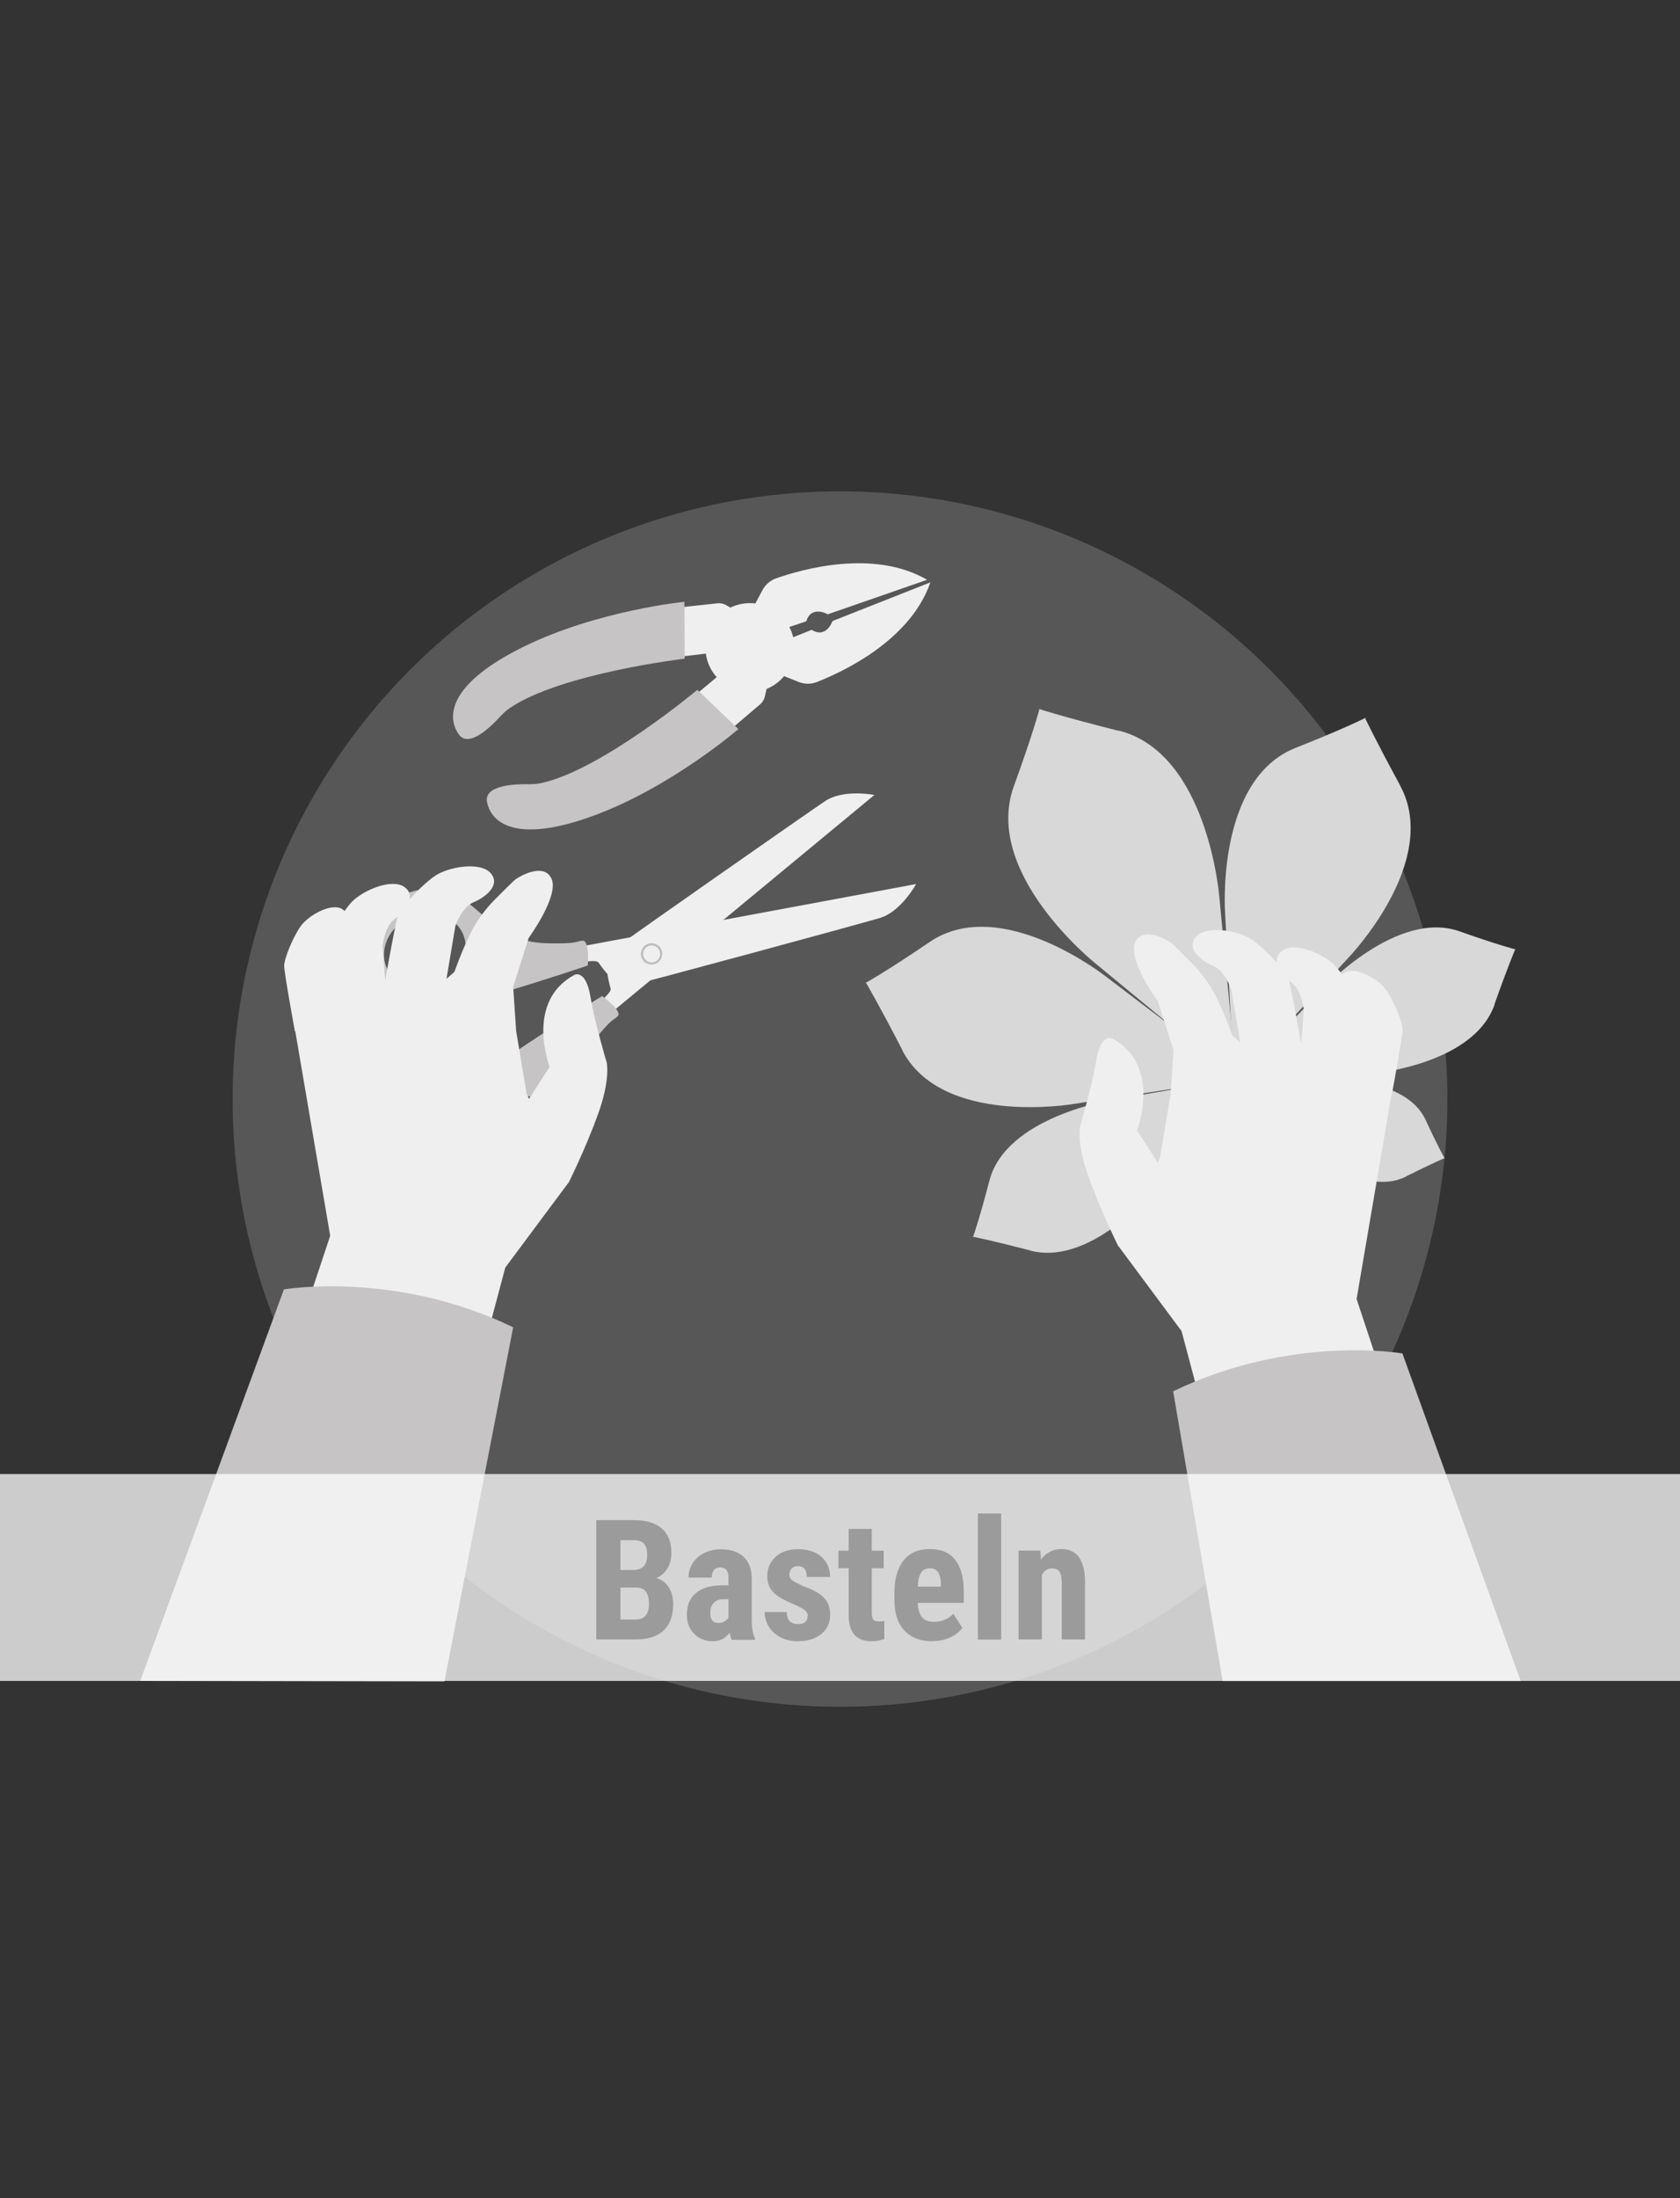 <?xml version="1.0" encoding="UTF-8"?>
<!--
  - $Id$
  -
  - This document contains trade secret data which is the property of
  - markt.de GmbH & Co KG. Information contained herein may not be used,
  - copied or disclosed in whole or part except as permitted by written
  - agreement from markt.de GmbH & Co KG.
  -
  - Copyright (C) 2025 markt.de GmbH & Co KG / Munich / Germany
  -->

<svg id="Ebene_2" xmlns="http://www.w3.org/2000/svg" version="1.1" viewBox="0 0 130 170">
  <rect x="0" y="0" width="130" height="170" fill="#333333" stroke="none"/>
  <!-- Generator: Adobe Illustrator 29.3.1, SVG Export Plug-In . SVG Version: 2.1.0 Build 151)  -->
  <defs>
    <style>
      .st0 {
        fill: #c6c4c4;
      }

      .st1 {
        fill: #bdbdbd;
      }

      .st2 {
        fill: #aeacaa;
        opacity: .3;
      }

      .st3 {
        fill: #9b9b9b;
      }

      .st4 {
        fill: #d5d5d5;
      }

      .st5 {
        fill: #d8d8d8;
      }

      .st6 {
        fill: #fff;
        opacity: .75;
      }

      .st7 {
        fill: #efefef;
      }
    </style>
  </defs>
  <circle class="st2" cx="65" cy="85" r="47"/>
  <g>
    <g>
      <path class="st7" d="M71.99,45.04h0l-7.57,2.99s-.47,1.39-1.61.68l-1.43.57c-.07-.28-.17-.54-.3-.79l1.31-.44c.2-.64.61-.77.98-.75.09,0,.18.02.26.04.24.06.42.17.42.17l7.69-2.67c-4.14-2.41-9.74-.8-11.69-.11-.45.16-.81.48-1.04.89l-.56,1.05c-.67-.08-1.34.03-1.93.32l-.33-.19c-.21-.12-.44-.17-.68-.14l-3.17.34.34,3.78,1.94-.23c.09.68.38,1.31.84,1.82l-1.58,1.32,2.51,2.85,2.43-2.07c.18-.15.31-.36.36-.59l.14-.6c.53-.21,1-.56,1.37-1.01v.03s1.14.45,1.14.45c.44.17.93.17,1.37,0,1.92-.75,7.22-3.17,8.79-7.7h0Z"/>
      <path class="st0" d="M52.96,46.55l.02,4.39s-9.58,1.13-13.53,3.82c-.27.18-.5.4-.72.63-.65.72-2.45,2.54-3.24,1.39-.98-1.41-.69-3.95,5.02-6.76,5.71-2.81,12.45-3.48,12.45-3.48Z"/>
      <path class="st0" d="M57.14,56.39l-3.18-3.04s-7.4,6.19-12.07,7.21c-.31.07-.63.09-.96.09-.97-.02-3.53.04-3.24,1.4.35,1.68,2.4,3.21,8.36.99,5.96-2.22,11.08-6.65,11.08-6.65Z"/>
    </g>
    <g>
      <g>
        <path class="st7" d="M70.89,68.37s-1.16,2.14-2.82,2.63c-1.65.49-18.79,5.14-19.33,5.22-.53.08-1.29-.13-2.42-1.77-.18-.27-1.32-.01-1.32-.01l-.22-1.21,26.11-4.86Z"/>
        <path class="st7" d="M67.66,61.48s-2.39-.48-3.82.48c-1.43.96-15.99,11.13-16.4,11.49-.4.36-.73,1.08-.19,3,.09.31-.84,1.02-.84,1.02l.78.94,20.46-16.92Z"/>
        <path class="st0" d="M45.5,74.55c0-.05,0-.11,0-.19,0-.02,0-.04,0-.06,0-.08,0-.16,0-.26,0-.03,0-.06,0-.09,0-.09,0-.18-.01-.27,0,0,0,0,0-.01h0c-.04-.48-.14-.94-.4-.92-.54.04-.33.26-2.75.2-2.42-.06-3.27-.95-4.59-1.87-1.33-.92-3.31-3.79-7.43-1.44-2.51,1.44-2.51,3.91-2.14,5.73h0s0,.02,0,.04c.02.11.05.21.07.31.01.05.02.1.03.14.03.11.06.22.08.32,0,0,0,0,0,.01.16.56.31.99.38,1.24,0,.02.01.04.01.05.01.06.02.11.02.13-.03.48.23.81,1.19.98,2.63.49,15.52-3.92,15.52-3.92,0,0,0-.03,0-.08,0,0,0-.03,0-.04ZM33.48,76.33c-.07.02-.13.02-.2.04-.13.03-.27.06-.4.07-.08,0-.16,0-.24,0-.12,0-.23,0-.35,0-.08,0-.17-.02-.25-.04-.11-.02-.21-.03-.31-.06-.08-.02-.16-.05-.24-.08-.09-.03-.19-.07-.28-.11-.08-.04-.15-.08-.23-.13-.08-.05-.16-.1-.24-.16-.07-.05-.14-.11-.2-.17-.07-.06-.13-.13-.19-.2-.06-.07-.12-.14-.17-.21-.08-.12-.17-.24-.23-.37-.66-1.42.11-3.18,1.72-3.94,1.61-.76,3.46-.22,4.13,1.2.39.84.27,1.8-.22,2.6-.04.07-.09.15-.14.21-.06.09-.14.17-.21.25-.05.06-.11.12-.16.18-.09.09-.19.17-.29.25-.05.04-.1.09-.16.13-.17.12-.34.22-.53.31-.2.09-.39.16-.59.22Z"/>
        <path class="st0" d="M46.6,77.03s-11.65,7.06-12.96,9.39c-.48.85-.4,1.25,0,1.54.39.29,2.66,5.59,7.1,3.94,4.44-1.65,3.51-5.02,3.65-6.62.15-1.61,0-2.82,1.51-4.72,1.5-1.9,1.54-1.6,1.91-1.98.37-.39-1.22-1.55-1.22-1.55ZM38.17,84.88c1.61-.76,3.46-.22,4.13,1.2.66,1.42-.11,3.18-1.72,3.94-1.61.75-3.46.22-4.13-1.2-.66-1.42.11-3.18,1.72-3.94Z"/>
        <path class="st1" d="M51.17,73.42c-.19-.41-.68-.59-1.1-.4-.41.19-.59.69-.4,1.1.19.41.69.59,1.1.4.41-.19.59-.69.4-1.1ZM49.83,74.05c-.15-.33-.01-.72.32-.87.33-.15.72-.01.87.32.15.33.01.72-.32.87-.33.15-.72.01-.87-.32Z"/>
      </g>
      <g>
        <path class="st7" d="M46.93,82.11s-.88-2.91-1.24-5.02c-.35-2.11-1.21-1.71-1.21-1.71-3.9,2.07-1.95,7.12-1.95,7.12l-1.59,2.48-.19-.41-.81-4.84-.23-3.42h0l1.2-3.77s2.34-3.21,1.78-4.55c-.57-1.34-2.53-.22-2.9.1-.2.18-.88.86-1.46,1.44-.79.79-1.45,1.69-1.94,2.69-.36.73-.79,1.71-1.23,2.95l-.61.53.69-4.1s.49-1.44,1.4-1.82c.91-.38,2.12-1.31,1.34-2.24-.79-.93-3.29-.52-4.35.22-.6.42-1.35,1.13-1.93,1.79.06-.35-.03-.68-.4-.95-.99-.71-3.32.28-4.17,1.25-.15.17-.31.39-.47.61-.06-.06-.12-.12-.21-.17-.84-.48-2.6.51-3.19,1.35-.59.84-1.27,2.49-1.27,3.05,0,.56.83,5.07.83,5.07h.03s2.7,15.81,2.7,15.81l-8.61,25.92,17.01-4.13,5.15-19.33,4.87-6.54h.02s1.32-2.64,2.3-5.36c.98-2.72.65-4,.65-4ZM30.53,71.08c.08-.06.16-.13.24-.2-.19.66-.67,3.3-.96,4.93l-.2-2.63s.13-1.52.92-2.1Z"/>
        <path class="st0" d="M10.85,130l11.12-30.28s8.59-1.49,17.74,2.93l-5.32,27.39-23.54-.04Z"/>
      </g>
    </g>
    <g>
      <g>
        <circle class="st4" cx="95.66" cy="82.96" r="1.95"/>
        <g>
          <path class="st4" d="M80.49,54.76l.02.04c.02-.11-.02-.04-.02-.04Z"/>
          <path class="st4" d="M80.44,54.84l-.02-.04s-.08,0,.02.04Z"/>
          <path class="st5" d="M86.56,56.52c-4.25-1.07-6.11-1.67-6.13-1.68,0,0-.48,1.85-1.98,5.97-2.44,6.74,6.33,13.71,6.33,13.71l9.62,7.93.59-.16v.02s.04-.03.04-.03h.04s0-.03,0-.03l.46-.4-1.17-12.41s-.85-11.18-7.79-12.94Z"/>
        </g>
        <g>
          <path class="st4" d="M105.72,55.52l-.02.04c.08-.05.02-.04.02-.04Z"/>
          <path class="st4" d="M105.63,55.53l.02-.04s-.05-.05-.02.04Z"/>
          <path class="st5" d="M108.36,60.77c-1.95-3.58-2.72-5.22-2.73-5.24,0,0-1.58.81-5.38,2.31-6.2,2.46-5.45,12.78-5.45,12.78l.62,11.48.48.3v.02s.03,0,.03,0l.03.02v-.02s.57.07.57.07l7.82-8.43s7.18-7.45,3.99-13.31Z"/>
        </g>
        <g>
          <path class="st4" d="M117.3,73.45l-.03.02c.08.01.03-.02.03-.02Z"/>
          <path class="st4" d="M117.24,73.41l.03-.02s0-.05-.03.02Z"/>
          <path class="st5" d="M115.64,77.68c1.05-2.96,1.6-4.25,1.61-4.26,0,0-1.34-.34-4.3-1.39-4.83-1.72-10.52,4.38-10.52,4.38l-6.44,6.68.08.41h-.01s.02.03.02.03v.03s.02,0,.02,0l.26.32,9.25-.78s8.32-.56,10.04-5.4Z"/>
        </g>
        <g>
          <path class="st4" d="M111.79,89.61h-.02s.02,0,.02,0Z"/>
          <path class="st4" d="M111.78,89.57h.02s.03-.02-.02,0Z"/>
          <path class="st5" d="M108.78,90.99c2.05-1.02,2.99-1.42,3-1.42,0,0-.5-.87-1.46-2.95-1.57-3.4-7.58-3.11-7.58-3.11l-6.69.2-.17.26h0s0,.02,0,.02v.02s0,0,0,0l-.03.31,5.09,4.35s4.5,3.99,7.85,2.33Z"/>
        </g>
        <g>
          <path class="st4" d="M66.96,76.07h.04c-.09.05-.04,0-.04,0Z"/>
          <path class="st4" d="M67.02,76.01h-.04s-.02-.08.04,0Z"/>
          <path class="st5" d="M69.82,81.2c-1.87-3.62-2.8-5.18-2.81-5.2,0,0,1.56-.86,4.93-3.15,5.51-3.75,13.63,2.67,13.63,2.67l9.16,6.96-.02.57h.02s-.02.04-.02.04v.04s-.02,0-.02,0l-.26.51-11.37,1.74s-10.2,1.76-13.25-4.17Z"/>
        </g>
        <g>
          <path class="st4" d="M75.3,95.72l.03-.02c-.03.07-.03.02-.03.02Z"/>
          <path class="st4" d="M75.3,95.65l-.03.02s-.05-.02.03-.02Z"/>
          <path class="st5" d="M79.73,96.71c-3.04-.79-4.42-1.06-4.43-1.06,0,0,.47-1.3,1.26-4.34,1.29-4.97,9.53-6.25,9.53-6.25l9.14-1.58.29.3h.01s0,.02,0,.02l.02.02h-.01s.12.41.12.41l-5.84,7.21s-5.13,6.57-10.1,5.28Z"/>
        </g>
      </g>
      <g>
        <path class="st7" d="M104.97,100.49l2.7-15.82h.03s.83-4.5.83-5.06c0-.56-.68-2.21-1.27-3.05-.59-.84-2.35-1.83-3.19-1.35-.09.05-.16.11-.21.17-.16-.22-.32-.44-.47-.61-.85-.97-3.19-1.97-4.17-1.25-.37.27-.47.6-.4.95-.58-.66-1.33-1.37-1.93-1.79-1.06-.74-3.56-1.14-4.35-.22-.79.93.43,1.86,1.34,2.24.91.38,1.4,1.82,1.4,1.82l.69,4.1-.61-.53c-.44-1.24-.87-2.22-1.23-2.95-.49-1-1.15-1.9-1.94-2.69-.58-.58-1.26-1.26-1.46-1.44-.36-.33-2.33-1.45-2.9-.1-.57,1.34,1.78,4.55,1.78,4.55l1.2,3.77h0l-.23,3.42-.81,4.84-.19.41-1.59-2.48s1.95-5.05-1.95-7.12c0,0-.86-.41-1.21,1.71-.35,2.11-1.24,5.02-1.24,5.02,0,0-.33,1.28.65,4,.98,2.72,2.3,5.36,2.3,5.36h.02s4.87,6.55,4.87,6.55l5.15,19.33,17.01,4.13-8.61-25.92ZM100.89,78.12l-.2,2.63c-.29-1.63-.77-4.27-.96-4.93.08.07.16.14.24.2.79.59.92,2.1.92,2.1Z"/>
        <path class="st0" d="M117.67,130l-9.15-25.33s-8.59-1.49-17.74,2.93l3.83,22.41h23.06Z"/>
      </g>
    </g>
  </g>
  <rect class="st6" y="114" width="130" height="16"/>
  <g>
    <path class="st3" d="M46.14,126.8v-9.24h2.86c.96,0,1.7.21,2.2.64.5.43.75,1.06.75,1.89,0,.47-.1.87-.31,1.21-.21.34-.49.59-.85.74.41.12.73.36.96.71.22.36.34.8.34,1.32,0,.9-.25,1.57-.74,2.03-.49.46-1.21.69-2.14.69h-3.06ZM48.01,121.42h.97c.73,0,1.1-.38,1.1-1.14,0-.42-.08-.72-.25-.9-.17-.18-.44-.27-.83-.27h-.99v2.31ZM48.01,122.78v2.47h1.19c.33,0,.59-.1.76-.31.17-.21.26-.5.26-.88,0-.83-.3-1.25-.9-1.28h-1.31Z"/>
    <path class="st3" d="M56.61,126.8c-.05-.11-.1-.28-.15-.53-.32.44-.76.66-1.31.66s-1.05-.19-1.43-.57c-.38-.38-.57-.87-.57-1.48,0-.72.23-1.28.69-1.67.46-.39,1.12-.59,1.98-.6h.55v-.55c0-.31-.05-.53-.16-.65s-.26-.19-.46-.19c-.45,0-.67.26-.67.79h-1.8c0-.63.24-1.16.71-1.57.48-.41,1.08-.62,1.81-.62s1.34.2,1.75.59c.41.39.62.95.62,1.68v3.23c0,.59.09,1.06.25,1.39v.11h-1.81ZM55.55,125.52c.2,0,.37-.04.51-.12.14-.08.24-.18.31-.29v-1.43h-.43c-.3,0-.54.1-.72.29-.18.19-.26.45-.26.78,0,.51.2.76.6.76Z"/>
    <path class="st3" d="M62.51,124.96c0-.15-.07-.29-.22-.42-.15-.13-.47-.3-.97-.52-.74-.3-1.25-.61-1.53-.93-.28-.32-.42-.72-.42-1.2,0-.6.22-1.1.65-1.49.43-.39,1.01-.59,1.72-.59.75,0,1.36.19,1.81.58.45.39.68.91.68,1.57h-1.8c0-.56-.23-.84-.7-.84-.19,0-.35.06-.47.18-.12.12-.18.28-.18.5,0,.15.07.29.2.4.14.12.46.28.96.5.73.27,1.25.57,1.55.9.3.33.45.76.45,1.29,0,.61-.23,1.11-.69,1.48-.46.37-1.07.56-1.82.56-.5,0-.95-.1-1.33-.3s-.69-.47-.9-.82c-.22-.35-.33-.73-.33-1.14h1.71c0,.31.08.55.22.7.14.16.36.23.68.23.48,0,.72-.22.72-.65Z"/>
    <path class="st3" d="M67.46,118.24v1.69h.92v1.35h-.92v3.41c0,.27.04.46.11.56.07.1.22.15.43.15.17,0,.32-.01.43-.04v1.4c-.32.11-.65.17-1,.17-1.16,0-1.75-.67-1.76-2v-3.65h-.79v-1.35h.79v-1.69h1.8Z"/>
    <path class="st3" d="M72.14,126.93c-.92,0-1.64-.28-2.16-.83-.52-.55-.77-1.34-.77-2.36v-.55c0-1.08.24-1.92.71-2.51.47-.59,1.15-.88,2.04-.88s1.51.28,1.95.83c.44.55.66,1.37.67,2.45v.88h-3.57c.03.51.14.88.34,1.12s.51.35.92.35c.6,0,1.1-.21,1.5-.62l.7,1.09c-.22.3-.54.55-.96.74-.42.19-.87.28-1.36.28ZM71.01,122.71h1.8v-.17c0-.41-.08-.72-.2-.93-.13-.21-.35-.32-.66-.32s-.54.11-.68.34c-.14.22-.23.58-.25,1.08Z"/>
    <path class="st3" d="M77.47,126.8h-1.8v-9.75h1.8v9.75Z"/>
    <path class="st3" d="M80.5,119.93l.05.68c.41-.54.94-.81,1.59-.81,1.18,0,1.79.83,1.82,2.48v4.51h-1.8v-4.38c0-.39-.06-.67-.17-.85-.12-.18-.32-.26-.61-.26-.33,0-.58.17-.76.5v4.99h-1.8v-6.87h1.69Z"/>
  </g>
</svg>